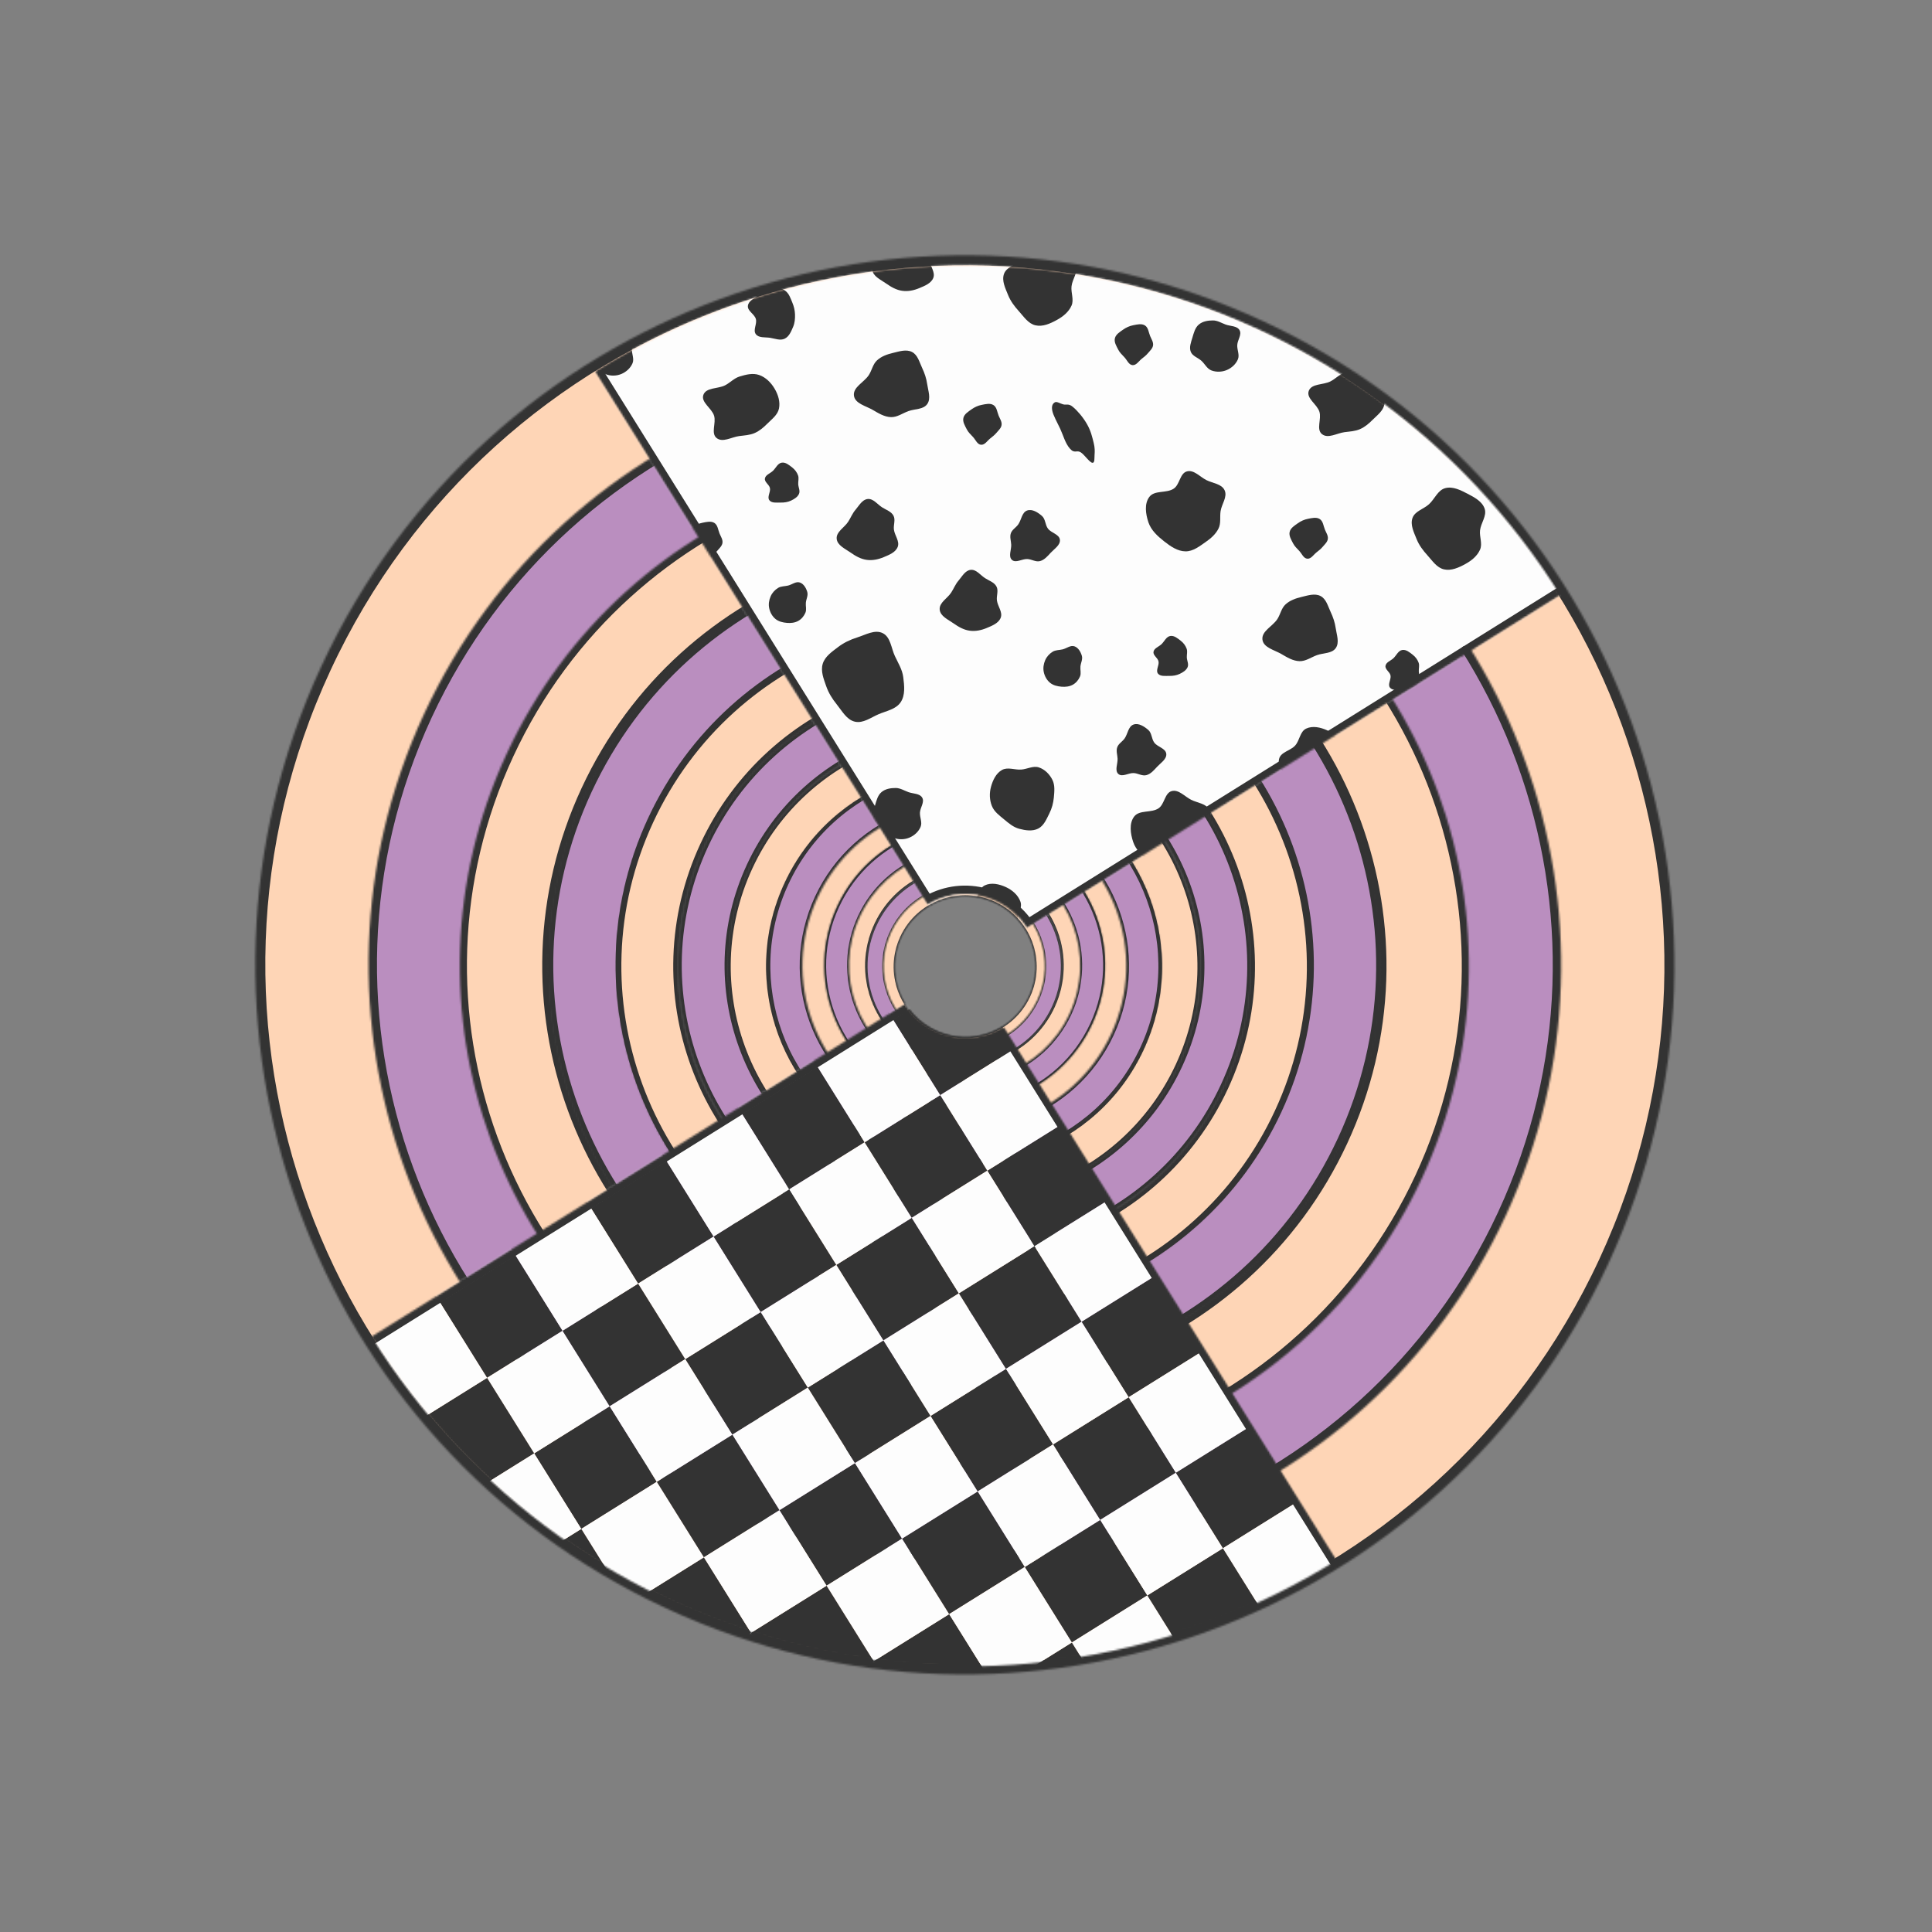 <?xml version="1.0" encoding="UTF-8"?> <svg xmlns="http://www.w3.org/2000/svg" width="1009" height="1009" viewBox="0 0 1009 1009" fill="none"><rect x="0" y="0" width="1009" height="1009" fill="#808080" stroke="none"/> <mask id="path-1-inside-1_1382_1202" fill="white"> <path d="M839.976 659.863C753.845 845.469 533.557 926.109 347.951 839.977C162.345 753.845 81.705 533.558 167.837 347.951C253.969 162.345 474.256 81.705 659.862 167.837C845.469 253.969 926.108 474.257 839.976 659.863ZM227.482 375.63C156.637 528.295 222.965 709.486 375.63 780.332C528.295 851.177 709.486 784.849 780.331 632.184C851.177 479.519 784.849 298.328 632.184 227.482C479.519 156.637 298.328 222.965 227.482 375.63Z"></path> </mask> <path d="M839.976 659.863C753.845 845.469 533.557 926.109 347.951 839.977C162.345 753.845 81.705 533.558 167.837 347.951C253.969 162.345 474.256 81.705 659.862 167.837C845.469 253.969 926.108 474.257 839.976 659.863ZM227.482 375.63C156.637 528.295 222.965 709.486 375.63 780.332C528.295 851.177 709.486 784.849 780.331 632.184C851.177 479.519 784.849 298.328 632.184 227.482C479.519 156.637 298.328 222.965 227.482 375.63Z" fill="#FED5B6" stroke="#333333" stroke-width="10.462" mask="url(#path-1-inside-1_1382_1202)"></path> <mask id="path-2-inside-2_1382_1202" fill="white"> <path d="M786.339 634.966C713.955 790.947 528.828 858.716 372.846 786.332C216.865 713.947 149.096 528.821 221.481 372.839C293.865 216.858 478.992 149.089 634.973 221.474C790.954 293.858 858.723 478.985 786.339 634.966ZM271.606 396.1C212.068 524.398 267.809 676.669 396.107 736.207C524.405 795.744 676.676 740.003 736.214 611.705C795.751 483.407 740.01 331.136 611.712 271.599C483.414 212.061 331.143 267.802 271.606 396.1Z"></path> </mask> <path d="M786.339 634.966C713.955 790.947 528.828 858.716 372.846 786.332C216.865 713.947 149.096 528.821 221.481 372.839C293.865 216.858 478.992 149.089 634.973 221.474C790.954 293.858 858.723 478.985 786.339 634.966ZM271.606 396.1C212.068 524.398 267.809 676.669 396.107 736.207C524.405 795.744 676.676 740.003 736.214 611.705C795.751 483.407 740.01 331.136 611.712 271.599C483.414 212.061 331.143 267.802 271.606 396.1Z" fill="#BA8EBF" stroke="#333333" stroke-width="8.792" mask="url(#path-2-inside-2_1382_1202)"></path> <mask id="path-3-inside-3_1382_1202" fill="white"> <path d="M742.617 615.327C681.371 747.306 524.73 804.647 392.751 743.401C260.771 682.155 203.43 525.514 264.676 393.534C325.922 261.555 482.563 204.214 614.543 265.46C746.523 326.706 803.864 483.347 742.617 615.327ZM307.088 413.216C256.712 521.772 303.876 650.613 412.432 700.989C520.989 751.365 649.829 704.201 700.205 595.645C750.582 487.089 703.418 358.248 594.861 307.872C486.305 257.496 357.465 304.66 307.088 413.216Z"></path> </mask> <path d="M742.617 615.327C681.371 747.306 524.73 804.647 392.751 743.401C260.771 682.155 203.43 525.514 264.676 393.534C325.922 261.555 482.563 204.214 614.543 265.46C746.523 326.706 803.864 483.347 742.617 615.327ZM307.088 413.216C256.712 521.772 303.876 650.613 412.432 700.989C520.989 751.365 649.829 704.201 700.205 595.645C750.582 487.089 703.418 358.248 594.861 307.872C486.305 257.496 357.465 304.66 307.088 413.216Z" fill="#FED5B6" stroke="#333333" stroke-width="7.44" mask="url(#path-3-inside-3_1382_1202)"></path> <mask id="path-4-inside-4_1382_1202" fill="white"> <path d="M701.49 595.79C650.831 704.956 521.268 752.384 412.103 701.725C302.937 651.067 255.509 521.503 306.168 412.338C356.827 303.173 486.39 255.744 595.555 306.403C704.72 357.062 752.149 486.625 701.49 595.79ZM341.248 428.618C299.58 518.408 338.591 624.977 428.382 666.645C518.173 708.313 624.741 669.302 666.409 579.511C708.077 489.72 669.066 383.152 579.276 341.484C489.485 299.816 382.916 338.827 341.248 428.618Z"></path> </mask> <path d="M701.49 595.79C650.831 704.956 521.268 752.384 412.103 701.725C302.937 651.067 255.509 521.503 306.168 412.338C356.827 303.173 486.39 255.744 595.555 306.403C704.72 357.062 752.149 486.625 701.49 595.79ZM341.248 428.618C299.58 518.408 338.591 624.977 428.382 666.645C518.173 708.313 624.741 669.302 666.409 579.511C708.077 489.72 669.066 383.152 579.276 341.484C489.485 299.816 382.916 338.827 341.248 428.618Z" fill="#BA8EBF" stroke="#333333" stroke-width="6.154" mask="url(#path-4-inside-4_1382_1202)"></path> <mask id="path-5-inside-5_1382_1202" fill="white"> <path d="M668.181 581.107C625.979 672.049 518.044 711.561 427.102 669.358C336.16 627.156 296.648 519.221 338.851 428.279C381.053 337.337 488.988 297.826 579.93 340.028C670.872 382.23 710.383 490.165 668.181 581.107ZM368.075 441.841C333.363 516.643 365.862 605.421 440.664 640.134C515.465 674.846 604.244 642.347 638.957 567.545C673.669 492.743 641.17 403.965 566.368 369.252C491.566 334.54 402.788 367.039 368.075 441.841Z"></path> </mask> <path d="M668.181 581.107C625.979 672.049 518.044 711.561 427.102 669.358C336.16 627.156 296.648 519.221 338.851 428.279C381.053 337.337 488.988 297.826 579.93 340.028C670.872 382.23 710.383 490.165 668.181 581.107ZM368.075 441.841C333.363 516.643 365.862 605.421 440.664 640.134C515.465 674.846 604.244 642.347 638.957 567.545C673.669 492.743 641.17 403.965 566.368 369.252C491.566 334.54 402.788 367.039 368.075 441.841Z" fill="#FED5B6" stroke="#333333" stroke-width="5.126" mask="url(#path-5-inside-5_1382_1202)"></path> <mask id="path-6-inside-6_1382_1202" fill="white"> <path d="M639.548 567.331C604.735 642.35 515.698 674.944 440.679 640.131C365.66 605.317 333.067 516.281 367.88 441.262C402.693 366.243 491.73 333.65 566.749 368.463C641.768 403.276 674.361 492.313 639.548 567.331ZM391.988 452.449C363.353 514.154 390.162 587.388 451.867 616.023C513.571 644.658 586.806 617.849 615.44 556.144C644.075 494.439 617.266 421.205 555.562 392.57C493.857 363.936 420.622 390.745 391.988 452.449Z"></path> </mask> <path d="M639.548 567.331C604.735 642.35 515.698 674.944 440.679 640.131C365.66 605.317 333.067 516.281 367.88 441.262C402.693 366.243 491.73 333.65 566.749 368.463C641.768 403.276 674.361 492.313 639.548 567.331ZM391.988 452.449C363.353 514.154 390.162 587.388 451.867 616.023C513.571 644.658 586.806 617.849 615.44 556.144C644.075 494.439 617.266 421.205 555.562 392.57C493.857 363.936 420.622 390.745 391.988 452.449Z" fill="#BA8EBF" stroke="#333333" stroke-width="4.229" mask="url(#path-6-inside-6_1382_1202)"></path> <mask id="path-7-inside-7_1382_1202" fill="white"> <path d="M615.605 556.753C586.873 618.668 513.389 645.568 451.474 616.836C389.559 588.104 362.659 514.619 391.391 452.704C420.123 390.789 493.607 363.889 555.522 392.622C617.437 421.354 644.337 494.838 615.605 556.753ZM411.287 461.938C387.655 512.864 409.781 573.306 460.707 596.939C511.633 620.572 572.076 598.446 595.708 547.52C619.341 496.593 597.215 436.151 546.289 412.518C495.362 388.885 434.92 411.011 411.287 461.938Z"></path> </mask> <path d="M615.605 556.753C586.873 618.668 513.389 645.568 451.474 616.836C389.559 588.104 362.659 514.619 391.391 452.704C420.123 390.789 493.607 363.889 555.522 392.622C617.437 421.354 644.337 494.838 615.605 556.753ZM411.287 461.938C387.655 512.864 409.781 573.306 460.707 596.939C511.633 620.572 572.076 598.446 595.708 547.52C619.341 496.593 597.215 436.151 546.289 412.518C495.362 388.885 434.92 411.011 411.287 461.938Z" fill="#FED5B6" stroke="#333333" stroke-width="3.49" mask="url(#path-7-inside-7_1382_1202)"></path> <mask id="path-8-inside-8_1382_1202" fill="white"> <path d="M583.324 540.789C562.967 584.655 510.903 603.714 467.037 583.357C423.17 563.001 404.111 510.937 424.468 467.07C444.825 423.203 496.888 404.145 540.755 424.501C584.622 444.858 603.68 496.922 583.324 540.789ZM438.564 473.612C421.821 509.693 437.497 552.517 473.578 569.261C509.66 586.005 552.483 570.328 569.227 534.247C585.971 498.165 570.295 455.342 534.213 438.598C498.132 421.854 455.308 437.531 438.564 473.612Z"></path> </mask> <path d="M583.324 540.789C562.967 584.655 510.903 603.714 467.037 583.357C423.17 563.001 404.111 510.937 424.468 467.07C444.825 423.203 496.888 404.145 540.755 424.501C584.622 444.858 603.68 496.922 583.324 540.789ZM438.564 473.612C421.821 509.693 437.497 552.517 473.578 569.261C509.66 586.005 552.483 570.328 569.227 534.247C585.971 498.165 570.295 455.342 534.213 438.598C498.132 421.854 455.308 437.531 438.564 473.612Z" fill="#FED5B6" stroke="#333333" stroke-width="2.473" mask="url(#path-8-inside-8_1382_1202)"></path> <mask id="path-9-inside-9_1382_1202" fill="white"> <path d="M559.903 530.435C545.496 561.481 508.648 574.97 477.601 560.563C446.554 546.155 433.066 509.307 447.473 478.261C461.881 447.214 498.728 433.725 529.775 448.133C560.822 462.54 574.311 499.388 559.903 530.435ZM457.45 482.891C445.6 508.427 456.694 538.735 482.231 550.586C507.768 562.436 538.076 551.341 549.926 525.805C561.777 500.268 550.682 469.96 525.145 458.11C499.609 446.259 469.3 457.354 457.45 482.891Z"></path> </mask> <path d="M559.903 530.435C545.496 561.481 508.648 574.97 477.601 560.563C446.554 546.155 433.066 509.307 447.473 478.261C461.881 447.214 498.728 433.725 529.775 448.133C560.822 462.54 574.311 499.388 559.903 530.435ZM457.45 482.891C445.6 508.427 456.694 538.735 482.231 550.586C507.768 562.436 538.076 551.341 549.926 525.805C561.777 500.268 550.682 469.96 525.145 458.11C499.609 446.259 469.3 457.354 457.45 482.891Z" fill="#FED5B6" stroke="#333333" stroke-width="1.75" mask="url(#path-9-inside-9_1382_1202)"></path> <mask id="path-10-inside-10_1382_1202" fill="white"> <path d="M544.541 523.656C534.168 546.01 507.637 555.722 485.284 545.348C462.93 534.975 453.218 508.444 463.592 486.091C473.965 463.737 500.495 454.025 522.849 464.398C545.203 474.772 554.915 501.302 544.541 523.656ZM470.775 489.424C462.243 507.811 470.231 529.632 488.617 538.165C507.004 546.697 528.826 538.709 537.358 520.322C545.89 501.936 537.902 480.114 519.516 471.582C501.129 463.049 479.307 471.038 470.775 489.424Z"></path> </mask> <path d="M544.541 523.656C534.168 546.01 507.637 555.722 485.284 545.348C462.93 534.975 453.218 508.444 463.592 486.091C473.965 463.737 500.495 454.025 522.849 464.398C545.203 474.772 554.915 501.302 544.541 523.656ZM470.775 489.424C462.243 507.811 470.231 529.632 488.617 538.165C507.004 546.697 528.826 538.709 537.358 520.322C545.89 501.936 537.902 480.114 519.516 471.582C501.129 463.049 479.307 471.038 470.775 489.424Z" fill="#FED5B6" stroke="#333333" stroke-width="1.26" mask="url(#path-10-inside-10_1382_1202)"></path> <mask id="path-11-inside-11_1382_1202" fill="white"> <path d="M596.862 547.69C572.971 599.173 511.869 621.54 460.387 597.649C408.905 573.759 386.537 512.657 410.428 461.174C434.319 409.692 495.421 387.324 546.903 411.215C598.386 435.106 620.753 496.208 596.862 547.69ZM426.972 468.852C407.321 511.197 425.719 561.455 468.064 581.105C510.41 600.756 560.667 582.358 580.318 540.013C599.969 497.668 581.571 447.41 539.226 427.759C496.88 408.108 446.623 426.506 426.972 468.852Z"></path> </mask> <path d="M596.862 547.69C572.971 599.173 511.869 621.54 460.387 597.649C408.905 573.759 386.537 512.657 410.428 461.174C434.319 409.692 495.421 387.324 546.903 411.215C598.386 435.106 620.753 496.208 596.862 547.69ZM426.972 468.852C407.321 511.197 425.719 561.455 468.064 581.105C510.41 600.756 560.667 582.358 580.318 540.013C599.969 497.668 581.571 447.41 539.226 427.759C496.88 408.108 446.623 426.506 426.972 468.852Z" fill="#BA8EBF" stroke="#333333" stroke-width="2.902" mask="url(#path-11-inside-11_1382_1202)"></path> <mask id="path-12-inside-12_1382_1202" fill="white"> <path d="M570.313 535.037C553.261 571.782 509.65 587.746 472.906 570.695C436.161 553.643 420.197 510.032 437.248 473.288C454.3 436.543 497.911 420.578 534.655 437.63C571.4 454.682 587.365 498.293 570.313 535.037ZM449.056 478.767C435.031 508.991 448.162 544.861 478.385 558.887C508.609 572.912 544.479 559.781 558.505 529.558C572.53 499.334 559.399 463.464 529.176 449.438C498.952 435.413 463.082 448.544 449.056 478.767Z"></path> </mask> <path d="M570.313 535.037C553.261 571.782 509.65 587.746 472.906 570.695C436.161 553.643 420.197 510.032 437.248 473.288C454.3 436.543 497.911 420.578 534.655 437.63C571.4 454.682 587.365 498.293 570.313 535.037ZM449.056 478.767C435.031 508.991 448.162 544.861 478.385 558.887C508.609 572.912 544.479 559.781 558.505 529.558C572.53 499.334 559.399 463.464 529.176 449.438C498.952 435.413 463.082 448.544 449.056 478.767Z" fill="#BA8EBF" stroke="#333333" stroke-width="2.071" mask="url(#path-12-inside-12_1382_1202)"></path> <mask id="path-13-inside-13_1382_1202" fill="white"> <path d="M550.015 526.141C538.111 551.793 507.666 562.937 482.015 551.034C456.363 539.13 445.218 508.685 457.122 483.034C469.026 457.382 499.47 446.237 525.122 458.141C550.774 470.045 561.918 500.49 550.015 526.141ZM465.365 486.859C455.574 507.958 464.741 532.999 485.84 542.79C506.939 552.582 531.98 543.415 541.771 522.316C551.562 501.217 542.396 476.175 521.297 466.384C500.198 456.593 475.156 465.76 465.365 486.859Z"></path> </mask> <path d="M550.015 526.141C538.111 551.793 507.666 562.937 482.015 551.034C456.363 539.13 445.218 508.685 457.122 483.034C469.026 457.382 499.47 446.237 525.122 458.141C550.774 470.045 561.918 500.49 550.015 526.141ZM465.365 486.859C455.574 507.958 464.741 532.999 485.84 542.79C506.939 552.582 531.98 543.415 541.771 522.316C551.562 501.217 542.396 476.175 521.297 466.384C500.198 456.593 475.156 465.76 465.365 486.859Z" fill="#BA8EBF" stroke="#333333" stroke-width="1.446" mask="url(#path-13-inside-13_1382_1202)"></path> <mask id="mask0_1382_1202" style="mask-type:alpha" maskUnits="userSpaceOnUse" x="194" y="524" width="505" height="347"> <path d="M698.082 814.838C657.318 840.269 611.944 857.423 564.551 865.319C517.158 873.215 468.674 871.698 421.867 860.857C375.06 850.015 330.847 830.06 291.752 802.132C252.656 774.203 219.445 738.848 194.014 698.084L472.721 524.206C475.319 528.369 478.711 531.98 482.704 534.833C486.696 537.685 491.212 539.723 495.993 540.831C500.773 541.938 505.725 542.093 510.566 541.286C515.406 540.48 520.04 538.728 524.204 536.131L698.082 814.838Z" fill="#EAAED3"></path> </mask> <g mask="url(#mask0_1382_1202)"> <rect x="555.058" y="586.795" width="46.487" height="46.487" transform="rotate(58.041 555.058 586.795)" fill="#333333"></rect> <rect x="653.484" y="744.559" width="46.487" height="46.487" transform="rotate(58.041 653.484 744.559)" fill="#333333"></rect> <rect x="505.845" y="507.914" width="46.487" height="46.487" transform="rotate(58.041 505.845 507.914)" fill="#333333"></rect> <rect x="604.271" y="665.678" width="46.487" height="46.487" transform="rotate(58.041 604.271 665.678)" fill="#333333"></rect> <rect x="702.696" y="823.442" width="46.487" height="46.487" transform="rotate(58.041 702.696 823.442)" fill="#333333"></rect> <rect x="481.239" y="468.472" width="46.487" height="46.487" transform="rotate(58.041 481.239 468.472)" fill="#FDFDFD"></rect> <rect x="579.664" y="626.237" width="46.487" height="46.487" transform="rotate(58.041 579.664 626.237)" fill="#FDFDFD"></rect> <rect x="678.09" y="784.002" width="46.487" height="46.487" transform="rotate(58.041 678.09 784.002)" fill="#FDFDFD"></rect> <rect x="530.452" y="547.354" width="46.487" height="46.487" transform="rotate(58.041 530.452 547.354)" fill="#FDFDFD"></rect> <rect x="628.877" y="705.119" width="46.487" height="46.487" transform="rotate(58.041 628.877 705.119)" fill="#FDFDFD"></rect> <rect x="727.302" y="862.884" width="46.487" height="46.487" transform="rotate(58.041 727.302 862.884)" fill="#FDFDFD"></rect> <rect x="377.749" y="478.244" width="46.487" height="46.487" transform="rotate(58.041 377.749 478.244)" fill="#333333"></rect> <rect x="476.176" y="636.007" width="46.487" height="46.487" transform="rotate(58.041 476.176 636.007)" fill="#333333"></rect> <rect x="574.601" y="793.772" width="46.487" height="46.487" transform="rotate(58.041 574.601 793.772)" fill="#333333"></rect> <rect x="426.962" y="557.126" width="46.487" height="46.487" transform="rotate(58.041 426.962 557.126)" fill="#333333"></rect> <rect x="525.388" y="714.891" width="46.487" height="46.487" transform="rotate(58.041 525.388 714.891)" fill="#333333"></rect> <rect x="402.356" y="517.685" width="46.487" height="46.487" transform="rotate(58.041 402.356 517.685)" fill="#FDFDFD"></rect> <rect x="500.78" y="675.45" width="46.487" height="46.487" transform="rotate(58.041 500.78 675.45)" fill="#FDFDFD"></rect> <rect x="599.206" y="833.215" width="46.487" height="46.487" transform="rotate(58.041 599.206 833.215)" fill="#FDFDFD"></rect> <rect x="451.569" y="596.566" width="46.487" height="46.487" transform="rotate(58.041 451.569 596.566)" fill="#FDFDFD"></rect> <rect x="549.995" y="754.331" width="46.487" height="46.487" transform="rotate(58.041 549.995 754.331)" fill="#FDFDFD"></rect> <rect x="298.865" y="527.459" width="46.487" height="46.487" transform="rotate(58.041 298.865 527.459)" fill="#333333"></rect> <rect x="397.293" y="685.221" width="46.487" height="46.487" transform="rotate(58.041 397.293 685.221)" fill="#333333"></rect> <rect x="495.72" y="842.986" width="46.487" height="46.487" transform="rotate(58.041 495.72 842.986)" fill="#333333"></rect> <rect x="348.081" y="606.339" width="46.487" height="46.487" transform="rotate(58.041 348.081 606.339)" fill="#333333"></rect> <rect x="446.507" y="764.103" width="46.487" height="46.487" transform="rotate(58.041 446.507 764.103)" fill="#333333"></rect> <rect x="323.475" y="566.897" width="46.487" height="46.487" transform="rotate(58.041 323.475 566.897)" fill="#FDFDFD"></rect> <rect x="421.901" y="724.661" width="46.487" height="46.487" transform="rotate(58.041 421.901 724.661)" fill="#FDFDFD"></rect> <rect x="372.689" y="645.778" width="46.487" height="46.487" transform="rotate(58.041 372.689 645.778)" fill="#FDFDFD"></rect> <rect x="471.113" y="803.545" width="46.487" height="46.487" transform="rotate(58.041 471.113 803.545)" fill="#FDFDFD"></rect> <rect x="219.984" y="576.67" width="46.487" height="46.487" transform="rotate(58.041 219.984 576.67)" fill="#333333"></rect> <rect x="318.41" y="734.436" width="46.487" height="46.487" transform="rotate(58.041 318.41 734.436)" fill="#333333"></rect> <rect x="269.197" y="655.553" width="46.487" height="46.487" transform="rotate(58.041 269.197 655.553)" fill="#333333"></rect> <rect x="367.623" y="813.317" width="46.487" height="46.487" transform="rotate(58.041 367.623 813.317)" fill="#333333"></rect> <rect x="244.591" y="616.112" width="46.487" height="46.487" transform="rotate(58.041 244.591 616.112)" fill="#FDFDFD"></rect> <rect x="343.016" y="773.876" width="46.487" height="46.487" transform="rotate(58.041 343.016 773.876)" fill="#FDFDFD"></rect> <rect x="293.804" y="694.993" width="46.487" height="46.487" transform="rotate(58.041 293.804 694.993)" fill="#FDFDFD"></rect> <rect x="392.228" y="852.76" width="46.487" height="46.487" transform="rotate(58.041 392.228 852.76)" fill="#FDFDFD"></rect> <rect x="491.009" y="571.961" width="46.487" height="46.487" transform="rotate(58.041 491.009 571.961)" fill="#333333"></rect> <rect x="589.434" y="729.727" width="46.487" height="46.487" transform="rotate(58.041 589.434 729.727)" fill="#333333"></rect> <rect x="441.796" y="493.08" width="46.487" height="46.487" transform="rotate(58.041 441.796 493.08)" fill="#333333"></rect> <rect x="540.221" y="650.845" width="46.487" height="46.487" transform="rotate(58.041 540.221 650.845)" fill="#333333"></rect> <rect x="638.647" y="808.61" width="46.487" height="46.487" transform="rotate(58.041 638.647 808.61)" fill="#333333"></rect> <rect x="515.615" y="611.404" width="46.487" height="46.487" transform="rotate(58.041 515.615 611.404)" fill="#FDFDFD"></rect> <rect x="614.04" y="769.17" width="46.487" height="46.487" transform="rotate(58.041 614.04 769.17)" fill="#FDFDFD"></rect> <rect x="466.403" y="532.521" width="46.487" height="46.487" transform="rotate(58.041 466.403 532.521)" fill="#FDFDFD"></rect> <rect x="564.828" y="690.286" width="46.487" height="46.487" transform="rotate(58.041 564.828 690.286)" fill="#FDFDFD"></rect> <rect x="663.253" y="848.052" width="46.487" height="46.487" transform="rotate(58.041 663.253 848.052)" fill="#FDFDFD"></rect> <rect x="313.704" y="463.408" width="46.487" height="46.487" transform="rotate(58.041 313.704 463.408)" fill="#333333"></rect> <rect x="412.13" y="621.171" width="46.487" height="46.487" transform="rotate(58.041 412.13 621.171)" fill="#333333"></rect> <rect x="510.554" y="778.938" width="46.487" height="46.487" transform="rotate(58.041 510.554 778.938)" fill="#333333"></rect> <rect x="362.916" y="542.29" width="46.487" height="46.487" transform="rotate(58.041 362.916 542.29)" fill="#333333"></rect> <rect x="461.343" y="700.054" width="46.487" height="46.487" transform="rotate(58.041 461.343 700.054)" fill="#333333"></rect> <rect x="559.766" y="857.821" width="46.487" height="46.487" transform="rotate(58.041 559.766 857.821)" fill="#333333"></rect> <rect x="338.311" y="502.849" width="46.487" height="46.487" transform="rotate(58.041 338.311 502.849)" fill="#FDFDFD"></rect> <rect x="436.735" y="660.614" width="46.487" height="46.487" transform="rotate(58.041 436.735 660.614)" fill="#FDFDFD"></rect> <rect x="535.161" y="818.378" width="46.487" height="46.487" transform="rotate(58.041 535.161 818.378)" fill="#FDFDFD"></rect> <rect x="387.523" y="581.73" width="46.487" height="46.487" transform="rotate(58.041 387.523 581.73)" fill="#FDFDFD"></rect> <rect x="485.948" y="739.497" width="46.487" height="46.487" transform="rotate(58.041 485.948 739.497)" fill="#FDFDFD"></rect> <rect x="234.819" y="512.622" width="46.487" height="46.487" transform="rotate(58.041 234.819 512.622)" fill="#333333"></rect> <rect x="333.246" y="670.386" width="46.487" height="46.487" transform="rotate(58.041 333.246 670.386)" fill="#333333"></rect> <rect x="431.673" y="828.15" width="46.487" height="46.487" transform="rotate(58.041 431.673 828.15)" fill="#333333"></rect> <rect x="284.033" y="591.504" width="46.487" height="46.487" transform="rotate(58.041 284.033 591.504)" fill="#333333"></rect> <rect x="382.458" y="749.27" width="46.487" height="46.487" transform="rotate(58.041 382.458 749.27)" fill="#333333"></rect> <rect x="259.427" y="552.062" width="46.487" height="46.487" transform="rotate(58.041 259.427 552.062)" fill="#FDFDFD"></rect> <rect x="357.852" y="709.828" width="46.487" height="46.487" transform="rotate(58.041 357.852 709.828)" fill="#FDFDFD"></rect> <rect x="456.277" y="867.593" width="46.487" height="46.487" transform="rotate(58.041 456.277 867.593)" fill="#FDFDFD"></rect> <rect x="308.64" y="630.945" width="46.487" height="46.487" transform="rotate(58.041 308.64 630.945)" fill="#FDFDFD"></rect> <rect x="407.065" y="788.71" width="46.487" height="46.487" transform="rotate(58.041 407.065 788.71)" fill="#FDFDFD"></rect> <rect x="254.364" y="719.599" width="46.487" height="46.487" transform="rotate(58.041 254.364 719.599)" fill="#333333"></rect> <rect x="205.15" y="640.718" width="46.487" height="46.487" transform="rotate(58.041 205.15 640.718)" fill="#333333"></rect> <rect x="303.575" y="798.484" width="46.487" height="46.487" transform="rotate(58.041 303.575 798.484)" fill="#333333"></rect> <rect x="180.544" y="601.277" width="46.487" height="46.487" transform="rotate(58.041 180.544 601.277)" fill="#FDFDFD"></rect> <rect x="278.969" y="759.042" width="46.487" height="46.487" transform="rotate(58.041 278.969 759.042)" fill="#FDFDFD"></rect> <rect x="229.756" y="680.159" width="46.487" height="46.487" transform="rotate(58.041 229.756 680.159)" fill="#FDFDFD"></rect> <rect x="328.181" y="837.924" width="46.487" height="46.487" transform="rotate(58.041 328.181 837.924)" fill="#FDFDFD"></rect> <mask id="path-91-inside-14_1382_1202" fill="white"> <path d="M702.667 821.15C661.271 846.976 615.157 864.34 566.96 872.249C518.763 880.158 469.426 878.458 421.766 867.246C374.107 856.035 329.057 835.53 289.191 806.904C249.324 778.278 215.42 742.091 189.416 700.409L472.451 523.831C475.107 528.088 478.57 531.784 482.642 534.708C486.713 537.631 491.314 539.726 496.182 540.871C501.05 542.016 506.089 542.189 511.011 541.382C515.934 540.574 520.644 538.8 524.872 536.163L702.667 821.15Z"></path> </mask> <path d="M702.667 821.15C661.271 846.976 615.157 864.34 566.96 872.249C518.763 880.158 469.426 878.458 421.766 867.246C374.107 856.035 329.057 835.53 289.191 806.904C249.324 778.278 215.42 742.091 189.416 700.409L472.451 523.831C475.107 528.088 478.57 531.784 482.642 534.708C486.713 537.631 491.314 539.726 496.182 540.871C501.05 542.016 506.089 542.189 511.011 541.382C515.934 540.574 520.644 538.8 524.872 536.163L702.667 821.15Z" stroke="#333333" stroke-width="8.927" mask="url(#path-91-inside-14_1382_1202)"></path> </g> <mask id="mask1_1382_1202" style="mask-type:alpha" maskUnits="userSpaceOnUse" x="310" y="138" width="505" height="347"> <path d="M310.765 194.018C351.529 168.587 396.903 151.433 444.296 143.538C491.688 135.642 540.173 137.158 586.98 147.999C633.787 158.841 678 178.796 717.095 206.724C756.19 234.653 789.402 270.009 814.833 310.772L536.126 484.65C533.528 480.487 530.136 476.876 526.143 474.023C522.15 471.171 517.635 469.133 512.854 468.026C508.073 466.918 503.121 466.763 498.281 467.57C493.441 468.376 488.806 470.128 484.643 472.726L310.765 194.018Z" fill="#EAAED3"></path> </mask> <g mask="url(#mask1_1382_1202)"> <rect x="610.924" y="-20.466" width="490.061" height="383.454" transform="rotate(58.325 610.924 -20.466)" fill="#FDFDFD"></rect> <mask id="mask2_1382_1202" style="mask-type:alpha" maskUnits="userSpaceOnUse" x="284" y="-21" width="585" height="619"> <rect x="610.924" y="-20.466" width="490.061" height="383.454" transform="rotate(58.325 610.924 -20.466)" fill="#FDFDFD"></rect> </mask> <g mask="url(#mask2_1382_1202)"> <path fill-rule="evenodd" clip-rule="evenodd" d="M567.632 221.4C569.728 225.014 570.437 228.287 571.194 231.333C571.834 233.907 571.777 235.745 571.642 237.528C571.508 239.299 571.862 241.936 570.413 241.679C568.966 241.422 566.293 237.418 564.46 236.252C562.206 234.817 561.283 237.177 558.722 234.239C556.301 231.462 555.3 227.383 553.678 223.884C552.177 220.646 550.072 217.064 549.556 214.467C549.041 211.868 549.875 210.703 550.941 210.092C551.911 209.535 553.8 210.813 555.275 211.186C556.964 211.614 558.026 210.616 560.241 212.447C562.634 214.425 565.506 217.733 567.632 221.4Z" fill="#333333"></path> <path fill-rule="evenodd" clip-rule="evenodd" d="M780.98 348.853C783.076 352.467 783.784 355.74 784.541 358.786C785.181 361.36 785.124 363.198 784.99 364.982C784.856 366.752 785.209 369.39 783.761 369.132C782.314 368.875 779.641 364.871 777.807 363.705C775.554 362.27 774.631 364.63 772.07 361.693C769.648 358.915 768.648 354.836 767.026 351.337C765.525 348.099 763.419 344.518 762.904 341.921C762.388 339.321 763.223 338.156 764.289 337.545C765.258 336.988 767.148 338.266 768.623 338.64C770.312 339.067 771.373 338.069 773.588 339.9C775.982 341.878 778.854 345.187 780.98 348.853Z" fill="#333333"></path> <path fill-rule="evenodd" clip-rule="evenodd" d="M565.001 342.477C565.554 344.33 564.43 346.188 564.26 348.115C564.104 349.867 564.725 351.657 564.045 353.279C563.292 355.077 561.99 356.659 560.284 357.602C558.493 358.591 556.397 358.808 554.359 358.631C552.21 358.444 550.028 357.938 548.367 356.563C546.674 355.161 545.573 353.13 545.117 350.98C544.676 348.898 545.016 346.719 545.868 344.767C546.667 342.938 548.053 341.418 549.752 340.369C551.312 339.406 553.218 339.576 554.998 339.132C557.081 338.611 559.069 336.853 561.105 337.534C563.137 338.213 564.39 340.425 565.001 342.477Z" fill="#333333"></path> <path fill-rule="evenodd" clip-rule="evenodd" d="M686.831 143.437C687.384 145.29 686.26 147.148 686.09 149.075C685.935 150.827 686.555 152.617 685.875 154.24C685.122 156.037 683.82 157.619 682.114 158.562C680.323 159.551 678.227 159.769 676.189 159.591C674.04 159.404 671.858 158.898 670.197 157.523C668.504 156.121 667.403 154.091 666.947 151.94C666.506 149.858 666.846 147.679 667.698 145.727C668.497 143.898 669.883 142.378 671.582 141.329C673.142 140.366 675.048 140.536 676.828 140.092C678.911 139.571 680.899 137.814 682.935 138.494C684.967 139.174 686.22 141.385 686.831 143.437Z" fill="#333333"></path> <path fill-rule="evenodd" clip-rule="evenodd" d="M421.603 309.151C422.155 311.005 421.032 312.863 420.861 314.79C420.706 316.542 421.326 318.332 420.646 319.954C419.893 321.751 418.592 323.334 416.886 324.276C415.095 325.266 412.999 325.483 410.961 325.306C408.812 325.118 406.629 324.613 404.969 323.238C403.275 321.836 402.174 319.805 401.719 317.655C401.278 315.572 401.617 313.394 402.47 311.442C403.269 309.613 404.654 308.092 406.353 307.044C407.914 306.081 409.82 306.251 411.599 305.806C413.683 305.286 415.671 303.528 417.707 304.209C419.738 304.888 420.991 307.099 421.603 309.151Z" fill="#333333"></path> <path fill-rule="evenodd" clip-rule="evenodd" d="M691.942 276.592C692.594 278.189 693.691 279.716 693.477 281.424C693.269 283.079 691.888 284.254 690.82 285.528C689.865 286.668 688.756 287.549 687.581 288.46C686.004 289.683 684.745 291.941 682.751 291.786C680.793 291.634 679.919 289.208 678.579 287.759C677.374 286.456 676.087 285.296 675.287 283.711C674.337 281.828 673.045 279.811 673.537 277.768C674.031 275.712 676.083 274.493 677.8 273.271C679.407 272.127 681.175 271.322 683.115 270.95C685.163 270.556 687.486 269.943 689.253 271.072C691.011 272.196 691.153 274.658 691.942 276.592Z" fill="#333333"></path> <path fill-rule="evenodd" clip-rule="evenodd" d="M521.55 217.084C522.202 218.682 523.299 220.209 523.085 221.916C522.877 223.572 521.496 224.746 520.428 226.021C519.473 227.16 518.363 228.042 517.189 228.952C515.612 230.175 514.353 232.434 512.359 232.278C510.401 232.126 509.526 229.7 508.187 228.251C506.982 226.948 505.695 225.788 504.895 224.204C503.945 222.321 502.653 220.303 503.144 218.26C503.639 216.204 505.691 214.986 507.408 213.764C509.015 212.619 510.783 211.814 512.723 211.442C514.771 211.049 517.094 210.435 518.861 211.564C520.619 212.688 520.761 215.15 521.55 217.084Z" fill="#333333"></path> <path fill-rule="evenodd" clip-rule="evenodd" d="M600.662 175.497C601.314 177.094 602.411 178.621 602.197 180.328C601.989 181.984 600.608 183.159 599.54 184.433C598.585 185.573 597.476 186.454 596.301 187.365C594.724 188.588 593.465 190.846 591.471 190.691C589.513 190.538 588.639 188.113 587.299 186.664C586.094 185.36 584.807 184.201 584.007 182.616C583.057 180.733 581.765 178.716 582.257 176.673C582.751 174.617 584.803 173.398 586.52 172.176C588.127 171.032 589.895 170.227 591.835 169.854C593.883 169.461 596.206 168.848 597.973 169.977C599.731 171.1 599.873 173.563 600.662 175.497Z" fill="#333333"></path> <path fill-rule="evenodd" clip-rule="evenodd" d="M655.427 472.538C656.079 474.136 657.177 475.663 656.962 477.37C656.754 479.026 655.373 480.2 654.305 481.474C653.35 482.614 652.241 483.495 651.067 484.406C649.49 485.629 648.231 487.888 646.237 487.732C644.278 487.58 643.404 485.154 642.065 483.705C640.86 482.402 639.572 481.242 638.773 479.657C637.822 477.775 636.53 475.757 637.022 473.714C637.517 471.658 639.569 470.44 641.285 469.217C642.893 468.073 644.661 467.268 646.6 466.896C648.649 466.502 650.972 465.889 652.738 467.018C654.496 468.142 654.638 470.604 655.427 472.538Z" fill="#333333"></path> <path fill-rule="evenodd" clip-rule="evenodd" d="M375.789 278.634C376.44 280.232 377.538 281.759 377.324 283.466C377.116 285.122 375.734 286.296 374.667 287.571C373.712 288.71 372.602 289.592 371.428 290.502C369.851 291.725 368.592 293.984 366.598 293.828C364.639 293.676 363.765 291.25 362.426 289.801C361.221 288.498 359.934 287.338 359.134 285.754C358.184 283.871 356.892 281.853 357.383 279.81C357.878 277.754 359.93 276.536 361.647 275.314C363.254 274.17 365.022 273.365 366.961 272.992C369.01 272.599 371.333 271.985 373.1 273.114C374.857 274.238 374.999 276.7 375.789 278.634Z" fill="#333333"></path> <path fill-rule="evenodd" clip-rule="evenodd" d="M481.594 192.16C482.879 194.879 483.808 197.62 484.232 200.602C484.729 204.102 486.301 208.079 484.269 211.006C482.235 213.935 477.803 213.487 474.444 214.699C471.353 215.814 468.587 217.948 465.313 217.844C461.839 217.732 458.833 215.845 455.846 214.104C452.19 211.973 446.46 210.768 445.969 206.567C445.453 202.152 451.264 199.668 453.722 195.924C455.376 193.405 455.813 190.237 458.033 188.192C460.319 186.086 463.293 185.048 466.313 184.325C469.626 183.532 473.288 182.276 476.298 183.819C479.298 185.358 480.157 189.121 481.594 192.16Z" fill="#333333"></path> <path fill-rule="evenodd" clip-rule="evenodd" d="M694.942 319.613C696.227 322.332 697.156 325.073 697.58 328.056C698.077 331.556 699.649 335.533 697.617 338.459C695.583 341.389 691.151 340.941 687.791 342.152C684.701 343.267 681.935 345.402 678.661 345.297C675.187 345.186 672.181 343.299 669.194 341.557C665.538 339.426 659.808 338.221 659.317 334.02C658.801 329.605 664.612 327.121 667.07 323.378C668.724 320.858 669.161 317.691 671.381 315.645C673.667 313.539 676.641 312.502 679.661 311.779C682.974 310.985 686.636 309.73 689.646 311.273C692.646 312.811 693.505 316.574 694.942 319.613Z" fill="#333333"></path> <path fill-rule="evenodd" clip-rule="evenodd" d="M639.566 256.056C641.139 259.48 638.056 263.186 637.468 266.898C636.984 269.953 637.759 273.149 636.42 275.931C634.971 278.938 632.426 281.148 629.689 283.048C626.431 285.309 623.083 288.001 619.11 287.946C614.956 287.89 611.303 285.327 608.021 282.752C604.554 280.031 601.16 276.945 599.761 272.763C598.328 268.478 597.543 263.104 600.248 259.514C603.01 255.849 609.218 257.751 613.013 255.178C616.202 253.015 616.178 247.153 619.909 246.18C623.553 245.23 626.664 249.039 630.043 250.737C633.358 252.402 638.015 252.678 639.566 256.056Z" fill="#333333"></path> <path fill-rule="evenodd" clip-rule="evenodd" d="M852.914 383.509C854.487 386.933 851.403 390.639 850.816 394.351C850.332 397.406 851.107 400.603 849.767 403.384C848.319 406.391 845.774 408.601 843.037 410.501C839.779 412.762 836.431 415.454 832.458 415.399C828.303 415.343 824.65 412.78 821.369 410.205C817.902 407.485 814.507 404.398 813.109 400.216C811.675 395.932 810.891 390.557 813.596 386.967C816.358 383.302 822.566 385.205 826.36 382.631C829.55 380.468 829.526 374.607 833.257 373.634C836.901 372.683 840.012 376.492 843.391 378.19C846.706 379.855 851.362 380.131 852.914 383.509Z" fill="#333333"></path> <path fill-rule="evenodd" clip-rule="evenodd" d="M631.62 423.02C633.193 426.444 630.109 430.15 629.522 433.862C629.038 436.917 629.813 440.114 628.473 442.895C627.025 445.902 624.48 448.113 621.743 450.012C618.485 452.274 615.137 454.965 611.164 454.911C607.009 454.854 603.356 452.291 600.075 449.716C596.608 446.996 593.213 443.909 591.815 439.728C590.381 435.443 589.597 430.068 592.302 426.479C595.064 422.814 601.272 424.716 605.066 422.142C608.256 419.979 608.232 414.118 611.963 413.145C615.607 412.195 618.718 416.004 622.097 417.701C625.412 419.367 630.068 419.643 631.62 423.02Z" fill="#333333"></path> <path fill-rule="evenodd" clip-rule="evenodd" d="M323.413 258.098C324.986 261.522 321.902 265.228 321.315 268.94C320.831 271.995 321.606 275.192 320.266 277.974C318.818 280.981 316.273 283.191 313.536 285.09C310.278 287.352 306.93 290.043 302.957 289.989C298.802 289.932 295.149 287.369 291.868 284.795C288.401 282.074 285.006 278.987 283.608 274.806C282.174 270.521 281.39 265.146 284.095 261.557C286.857 257.892 293.065 259.794 296.859 257.221C300.049 255.057 300.025 249.196 303.756 248.223C307.4 247.273 310.511 251.082 313.89 252.779C317.205 254.445 321.861 254.721 323.413 258.098Z" fill="#333333"></path> <path fill-rule="evenodd" clip-rule="evenodd" d="M547.299 276.08C549.042 278.391 553.201 278.992 553.538 281.872C553.863 284.652 550.69 286.583 548.768 288.65C547.119 290.424 545.493 292.408 543.155 293.038C540.932 293.636 538.798 292.05 536.504 291.954C533.785 291.839 530.528 294.219 528.51 292.421C526.493 290.625 528.225 287.182 528.111 284.478C528.025 282.445 527.255 280.432 527.921 278.501C528.58 276.589 530.569 275.576 531.749 273.927C533.467 271.526 533.64 267.622 536.421 266.62C539.079 265.662 542.058 267.617 544.169 269.453C546.052 271.091 545.797 274.09 547.299 276.08Z" fill="#333333"></path> <path fill-rule="evenodd" clip-rule="evenodd" d="M760.646 403.534C762.389 405.844 766.549 406.445 766.886 409.326C767.211 412.105 764.038 414.037 762.116 416.103C760.466 417.877 758.841 419.861 756.502 420.491C754.28 421.09 752.145 419.503 749.852 419.407C747.133 419.293 743.876 421.672 741.857 419.875C739.84 418.078 741.573 414.635 741.458 411.931C741.372 409.899 740.603 407.885 741.269 405.954C741.928 404.043 743.917 403.03 745.097 401.38C746.814 398.979 746.987 395.075 749.768 394.073C752.427 393.116 755.406 395.071 757.517 396.906C759.4 398.544 759.145 401.543 760.646 403.534Z" fill="#333333"></path> <path fill-rule="evenodd" clip-rule="evenodd" d="M602.852 387.865C604.595 390.175 608.755 390.776 609.091 393.657C609.416 396.436 606.244 398.368 604.322 400.434C602.672 402.208 601.047 404.192 598.708 404.822C596.486 405.421 594.351 403.835 592.058 403.738C589.338 403.624 586.082 406.004 584.063 404.206C582.046 402.409 583.778 398.966 583.664 396.262C583.578 394.23 582.809 392.217 583.474 390.285C584.134 388.374 586.122 387.361 587.302 385.711C589.02 383.311 589.193 379.406 591.974 378.404C594.632 377.447 597.612 379.402 599.722 381.237C601.606 382.875 601.35 385.874 602.852 387.865Z" fill="#333333"></path> <path fill-rule="evenodd" clip-rule="evenodd" d="M466.623 269.318C467.794 271.516 466.52 274.158 466.858 276.623C467.281 279.711 469.931 282.652 468.85 285.566C467.771 288.473 464.388 289.771 461.535 290.97C458.707 292.159 455.669 292.807 452.622 292.387C449.524 291.96 446.798 290.394 444.236 288.586C441.382 286.573 437.237 284.817 436.96 281.337C436.67 277.705 440.972 275.55 442.953 272.506C444.307 270.425 445.143 268.161 446.76 266.278C448.658 264.068 450.27 260.889 453.172 260.607C456.08 260.323 458.167 263.333 460.629 264.927C462.75 266.301 465.434 267.085 466.623 269.318Z" fill="#333333"></path> <path fill-rule="evenodd" clip-rule="evenodd" d="M485.219 128.814C486.389 131.012 485.116 133.654 485.453 136.119C485.877 139.207 488.527 142.148 487.446 145.062C486.367 147.969 482.984 149.267 480.131 150.466C477.302 151.655 474.264 152.303 471.218 151.883C468.12 151.456 465.394 149.89 462.832 148.082C459.978 146.069 455.833 144.313 455.555 140.833C455.265 137.201 459.568 135.046 461.548 132.002C462.903 129.921 463.738 127.657 465.355 125.774C467.254 123.564 468.866 120.385 471.768 120.103C474.676 119.819 476.763 122.829 479.225 124.423C481.346 125.797 484.03 126.581 485.219 128.814Z" fill="#333333"></path> <path fill-rule="evenodd" clip-rule="evenodd" d="M520.419 306.317C521.59 308.515 520.316 311.157 520.654 313.622C521.077 316.71 523.727 319.651 522.646 322.565C521.568 325.472 518.184 326.77 515.332 327.969C512.503 329.158 509.465 329.806 506.419 329.386C503.321 328.959 500.595 327.393 498.033 325.585C495.179 323.572 491.034 321.816 490.756 318.336C490.466 314.704 494.768 312.549 496.749 309.505C498.104 307.424 498.939 305.16 500.556 303.277C502.454 301.067 504.067 297.888 506.968 297.606C509.877 297.322 511.964 300.332 514.425 301.926C516.547 303.3 519.23 304.084 520.419 306.317Z" fill="#333333"></path> <path fill-rule="evenodd" clip-rule="evenodd" d="M562.022 138.22C563.281 141.945 560.051 145.62 559.612 149.529C559.229 152.933 560.991 156.457 559.617 159.595C558.147 162.953 555.124 165.366 551.907 167.125C548.482 168.998 544.576 170.775 540.774 169.9C537.022 169.036 534.732 165.434 532.152 162.579C529.823 160.004 527.773 157.317 526.483 154.093C525.062 150.541 523.058 146.66 524.341 143.053C525.621 139.457 530.144 138.443 532.967 135.871C535.963 133.142 537.515 128.539 541.428 127.488C545.407 126.42 549.512 128.546 553.162 130.448C556.718 132.302 560.738 134.422 562.022 138.22Z" fill="#333333"></path> <path fill-rule="evenodd" clip-rule="evenodd" d="M775.37 265.674C776.629 269.399 773.399 273.074 772.96 276.982C772.577 280.386 774.339 283.91 772.965 287.049C771.495 290.406 768.472 292.819 765.255 294.578C761.83 296.451 757.924 298.228 754.122 297.353C750.37 296.49 748.08 292.887 745.5 290.033C743.171 287.457 741.121 284.77 739.831 281.546C738.41 277.994 736.406 274.113 737.689 270.507C738.969 266.91 743.492 265.896 746.315 263.325C749.311 260.595 750.863 255.992 754.776 254.941C758.754 253.873 762.86 255.999 766.51 257.902C770.066 259.755 774.086 261.875 775.37 265.674Z" fill="#333333"></path> <path fill-rule="evenodd" clip-rule="evenodd" d="M647.36 172.427C648.666 174.741 646.315 177.523 646.165 180.186C646.021 182.728 647.485 185.292 646.501 187.653C645.451 190.17 643.239 192.18 640.717 193.249C638.207 194.312 635.274 194.413 632.733 193.487C630.377 192.629 629.289 190.083 627.436 188.41C625.594 186.75 622.771 186.006 621.877 183.694C620.966 181.34 622.02 178.727 622.748 176.291C623.49 173.811 624.132 171.124 626.133 169.458C628.134 167.792 630.89 167.343 633.485 167.351C635.874 167.36 637.904 168.689 640.137 169.506C642.628 170.417 646.064 170.129 647.36 172.427Z" fill="#333333"></path> <path fill-rule="evenodd" clip-rule="evenodd" d="M481.644 416.61C482.949 418.923 480.599 421.706 480.448 424.369C480.305 426.911 481.768 429.475 480.784 431.835C479.734 434.353 477.522 436.363 475 437.432C472.49 438.495 469.557 438.596 467.016 437.67C464.66 436.812 463.573 434.266 461.719 432.593C459.878 430.932 457.054 430.188 456.16 427.877C455.25 425.523 456.303 422.91 457.031 420.474C457.773 417.994 458.415 415.307 460.416 413.641C462.417 411.975 465.173 411.525 467.768 411.534C470.157 411.542 472.188 412.872 474.421 413.689C476.911 414.6 480.347 414.312 481.644 416.61Z" fill="#333333"></path> <path fill-rule="evenodd" clip-rule="evenodd" d="M331.207 174.47C332.513 176.783 330.162 179.566 330.012 182.229C329.868 184.771 331.332 187.335 330.348 189.695C329.298 192.212 327.085 194.223 324.564 195.292C322.054 196.355 319.121 196.456 316.58 195.53C314.224 194.672 313.136 192.126 311.282 190.453C309.441 188.792 306.618 188.048 305.724 185.737C304.813 183.383 305.867 180.769 306.595 178.334C307.336 175.854 307.979 173.167 309.98 171.501C311.981 169.835 314.737 169.385 317.332 169.394C319.721 169.402 321.751 170.732 323.984 171.549C326.475 172.46 329.911 172.172 331.207 174.47Z" fill="#333333"></path> <path fill-rule="evenodd" clip-rule="evenodd" d="M720.686 200.93C722.534 204.055 723.713 207.803 722.976 211.338C722.28 214.679 719.263 216.833 716.87 219.242C714.905 221.22 712.836 222.991 710.285 224.113C707.721 225.241 704.979 225.335 702.197 225.698C698.202 226.22 693.549 229.267 690.393 226.711C687.296 224.203 690.254 218.893 689.087 215.081C687.869 211.1 682.1 208.08 683.499 204.185C684.924 200.219 691.045 201.11 694.787 199.211C697.492 197.839 699.506 195.474 702.41 194.592C705.734 193.582 709.306 192.654 712.608 193.8C716.06 194.997 718.819 197.771 720.686 200.93Z" fill="#333333"></path> <path fill-rule="evenodd" clip-rule="evenodd" d="M404.533 202.973C406.381 206.098 407.56 209.845 406.823 213.38C406.127 216.722 403.11 218.876 400.717 221.285C398.752 223.263 396.683 225.033 394.132 226.156C391.568 227.284 388.826 227.378 386.044 227.741C382.049 228.263 377.396 231.31 374.24 228.754C371.143 226.246 374.101 220.936 372.934 217.123C371.716 213.142 365.947 210.122 367.346 206.228C368.771 202.262 374.892 203.153 378.634 201.254C381.339 199.882 383.353 197.516 386.256 196.635C389.581 195.625 393.153 194.697 396.455 195.842C399.906 197.039 402.666 199.814 404.533 202.973Z" fill="#333333"></path> <path fill-rule="evenodd" clip-rule="evenodd" d="M729.974 156.03C730.794 158.007 731.285 160.029 731.351 162.169C731.419 164.404 731.24 166.61 730.362 168.667C729.347 171.045 728.277 173.741 725.94 174.849C723.593 175.961 720.887 174.778 718.323 174.374C715.745 173.968 712.464 174.559 710.892 172.478C709.268 170.329 711.634 167.152 710.905 164.558C710.168 161.934 706.478 160.426 706.745 157.712C707.003 155.088 710.089 153.806 712.128 152.133C714.15 150.473 716.021 148.417 718.6 147.982C721.22 147.541 724.033 148.228 726.2 149.762C728.232 151.2 729.019 153.731 729.974 156.03Z" fill="#333333"></path> <path fill-rule="evenodd" clip-rule="evenodd" d="M413.82 158.073C414.641 160.05 415.132 162.072 415.198 164.212C415.266 166.446 415.086 168.652 414.209 170.71C413.194 173.088 412.124 175.783 409.787 176.891C407.44 178.004 404.734 176.821 402.169 176.417C399.592 176.011 396.311 176.602 394.739 174.521C393.115 172.372 395.481 169.195 394.752 166.601C394.015 163.977 390.325 162.468 390.592 159.755C390.85 157.131 393.936 155.849 395.975 154.175C397.997 152.516 399.868 150.459 402.447 150.025C405.067 149.584 407.88 150.271 410.047 151.805C412.079 153.243 412.866 155.774 413.82 158.073Z" fill="#333333"></path> <path fill-rule="evenodd" clip-rule="evenodd" d="M619.745 338.826C620.263 340.275 619.747 341.832 619.825 343.378C619.912 345.105 620.927 346.831 620.228 348.439C619.502 350.112 617.767 351.153 616.104 351.946C614.404 352.757 612.555 353.021 610.689 352.989C608.606 352.953 605.948 353.382 604.73 351.749C603.456 350.042 605.474 347.529 605.05 345.433C604.666 343.533 602.103 342.323 602.434 340.393C602.759 338.501 605.174 337.781 606.592 336.441C608.14 334.979 609.061 332.517 611.153 332.155C613.24 331.795 615.083 333.423 616.717 334.692C618.099 335.765 619.157 337.182 619.745 338.826Z" fill="#333333"></path> <path fill-rule="evenodd" clip-rule="evenodd" d="M416.8 248.308C417.319 249.757 416.802 251.315 416.88 252.86C416.967 254.587 417.982 256.313 417.283 257.921C416.557 259.594 414.822 260.635 413.159 261.428C411.459 262.239 409.61 262.503 407.744 262.471C405.661 262.435 403.004 262.864 401.785 261.231C400.511 259.524 402.529 257.011 402.106 254.916C401.721 253.015 399.159 251.805 399.49 249.875C399.814 247.984 402.229 247.264 403.647 245.923C405.195 244.461 406.117 241.999 408.208 241.637C410.295 241.277 412.138 242.905 413.772 244.174C415.154 245.247 416.212 246.665 416.8 248.308Z" fill="#333333"></path> <path fill-rule="evenodd" clip-rule="evenodd" d="M740.898 346.136C741.417 347.584 740.9 349.142 740.978 350.688C741.065 352.414 742.08 354.141 741.382 355.749C740.655 357.422 738.92 358.463 737.257 359.256C735.557 360.067 733.708 360.331 731.842 360.299C729.76 360.263 727.102 360.692 725.883 359.059C724.609 357.352 726.627 354.839 726.204 352.743C725.82 350.843 723.257 349.633 723.588 347.702C723.912 345.811 726.327 345.091 727.746 343.751C729.293 342.289 730.215 339.826 732.306 339.465C734.393 339.104 736.236 340.733 737.87 342.001C739.252 343.074 740.31 344.492 740.898 346.136Z" fill="#333333"></path> <path fill-rule="evenodd" clip-rule="evenodd" d="M585.927 478.916C586.445 480.365 585.929 481.923 586.007 483.468C586.093 485.195 587.108 486.921 586.41 488.529C585.684 490.202 583.949 491.243 582.286 492.036C580.586 492.847 578.737 493.111 576.871 493.079C574.788 493.043 572.13 493.472 570.912 491.839C569.638 490.132 571.656 487.619 571.232 485.523C570.848 483.623 568.285 482.413 568.616 480.483C568.941 478.591 571.356 477.871 572.774 476.531C574.322 475.069 575.243 472.607 577.335 472.245C579.421 471.885 581.265 473.513 582.899 474.782C584.281 475.855 585.339 477.272 585.927 478.916Z" fill="#333333"></path> <path fill-rule="evenodd" clip-rule="evenodd" d="M700.733 389.023C701.878 392.252 699.29 395.484 699.277 398.901C699.262 402.728 702.913 406.971 700.652 410.029C698.427 413.039 693.517 411.096 689.821 411.694C686.509 412.23 683.371 414.313 680.143 413.346C676.778 412.338 674.485 409.357 672.432 406.486C670.238 403.418 667.156 400.029 668.006 396.375C668.861 392.703 673.927 392.134 676.424 389.332C678.808 386.658 678.901 382.064 682.132 380.524C685.505 378.916 689.649 379.832 693.072 381.396C696.422 382.927 699.499 385.541 700.733 389.023Z" fill="#333333"></path> <path fill-rule="evenodd" clip-rule="evenodd" d="M532.925 470.886C534.07 474.115 531.482 477.348 531.469 480.764C531.454 484.591 535.105 488.834 532.844 491.892C530.619 494.902 525.709 492.959 522.013 493.557C518.701 494.093 515.563 496.176 512.335 495.209C508.97 494.201 506.677 491.22 504.624 488.349C502.43 485.281 499.348 481.892 500.199 478.238C501.053 474.567 506.119 473.997 508.616 471.195C511 468.521 511.093 463.927 514.325 462.387C517.697 460.779 521.841 461.695 525.264 463.259C528.614 464.79 531.691 467.404 532.925 470.886Z" fill="#333333"></path> <path fill-rule="evenodd" clip-rule="evenodd" d="M549.622 407.275C551.021 410.081 550.662 413.344 550.376 416.476C550.107 419.421 549.349 422.205 548.018 424.855C546.525 427.828 545.182 431.225 542.209 432.735C539.197 434.266 535.55 433.709 532.3 432.84C529.265 432.028 526.874 429.995 524.467 427.991C521.974 425.915 519.242 423.969 518.032 420.961C516.75 417.771 516.649 414.175 517.573 410.848C518.517 407.447 520.176 403.89 523.258 402.141C526.243 400.447 529.904 402.153 533.322 401.913C536.478 401.691 539.559 399.799 542.555 400.784C545.665 401.807 548.166 404.355 549.622 407.275Z" fill="#333333"></path> <path fill-rule="evenodd" clip-rule="evenodd" d="M467.366 342.654C469.068 346.301 471.228 349.658 471.73 353.648C472.287 358.089 472.859 363.006 470.389 366.723C467.918 370.441 462.98 371.247 458.875 372.993C454.802 374.725 450.786 377.9 446.464 376.9C442.164 375.905 439.824 371.384 437.046 367.942C434.672 365 432.716 361.897 431.476 358.327C430.162 354.543 428.517 350.525 429.668 346.698C430.822 342.861 434.411 340.438 437.587 338.008C440.643 335.668 444.012 334.058 447.685 332.906C452.068 331.532 456.875 328.619 461.003 330.664C465.137 332.711 465.413 338.47 467.366 342.654Z" fill="#333333"></path> <path fill-rule="evenodd" clip-rule="evenodd" d="M708.94 468.175C710.642 471.822 712.803 475.178 713.304 479.168C713.862 483.61 714.433 488.527 711.963 492.244C709.493 495.962 704.554 496.767 700.45 498.513C696.377 500.246 692.36 503.42 688.038 502.421C683.739 501.426 681.398 496.905 678.62 493.463C676.246 490.521 674.29 487.418 673.05 483.847C671.736 480.063 670.091 476.046 671.242 472.219C672.396 468.382 675.986 465.959 679.161 463.529C682.217 461.189 685.586 459.579 689.26 458.427C693.642 457.053 698.449 454.14 702.578 456.185C706.711 458.232 706.987 463.99 708.94 468.175Z" fill="#333333"></path> </g> <mask id="path-135-inside-15_1382_1202" fill="white"> <path d="M306.18 187.706C347.576 161.88 393.69 144.517 441.887 136.607C490.084 128.698 539.421 130.398 587.08 141.61C634.74 152.822 679.79 173.326 719.656 201.952C759.523 230.578 793.427 266.765 819.431 308.448L536.396 485.025C533.74 480.768 530.277 477.072 526.205 474.149C522.134 471.225 517.533 469.131 512.665 467.986C507.797 466.84 502.758 466.667 497.836 467.475C492.913 468.282 488.203 470.056 483.975 472.694L306.18 187.706Z"></path> </mask> <path d="M306.18 187.706C347.576 161.88 393.69 144.517 441.887 136.607C490.084 128.698 539.421 130.398 587.08 141.61C634.74 152.822 679.79 173.326 719.656 201.952C759.523 230.578 793.427 266.765 819.431 308.448L536.396 485.025C533.74 480.768 530.277 477.072 526.205 474.149C522.134 471.225 517.533 469.131 512.665 467.986C507.797 466.84 502.758 466.667 497.836 467.475C492.913 468.282 488.203 470.056 483.975 472.694L306.18 187.706Z" stroke="#333333" stroke-width="8.927" mask="url(#path-135-inside-15_1382_1202)"></path> </g> </svg> 